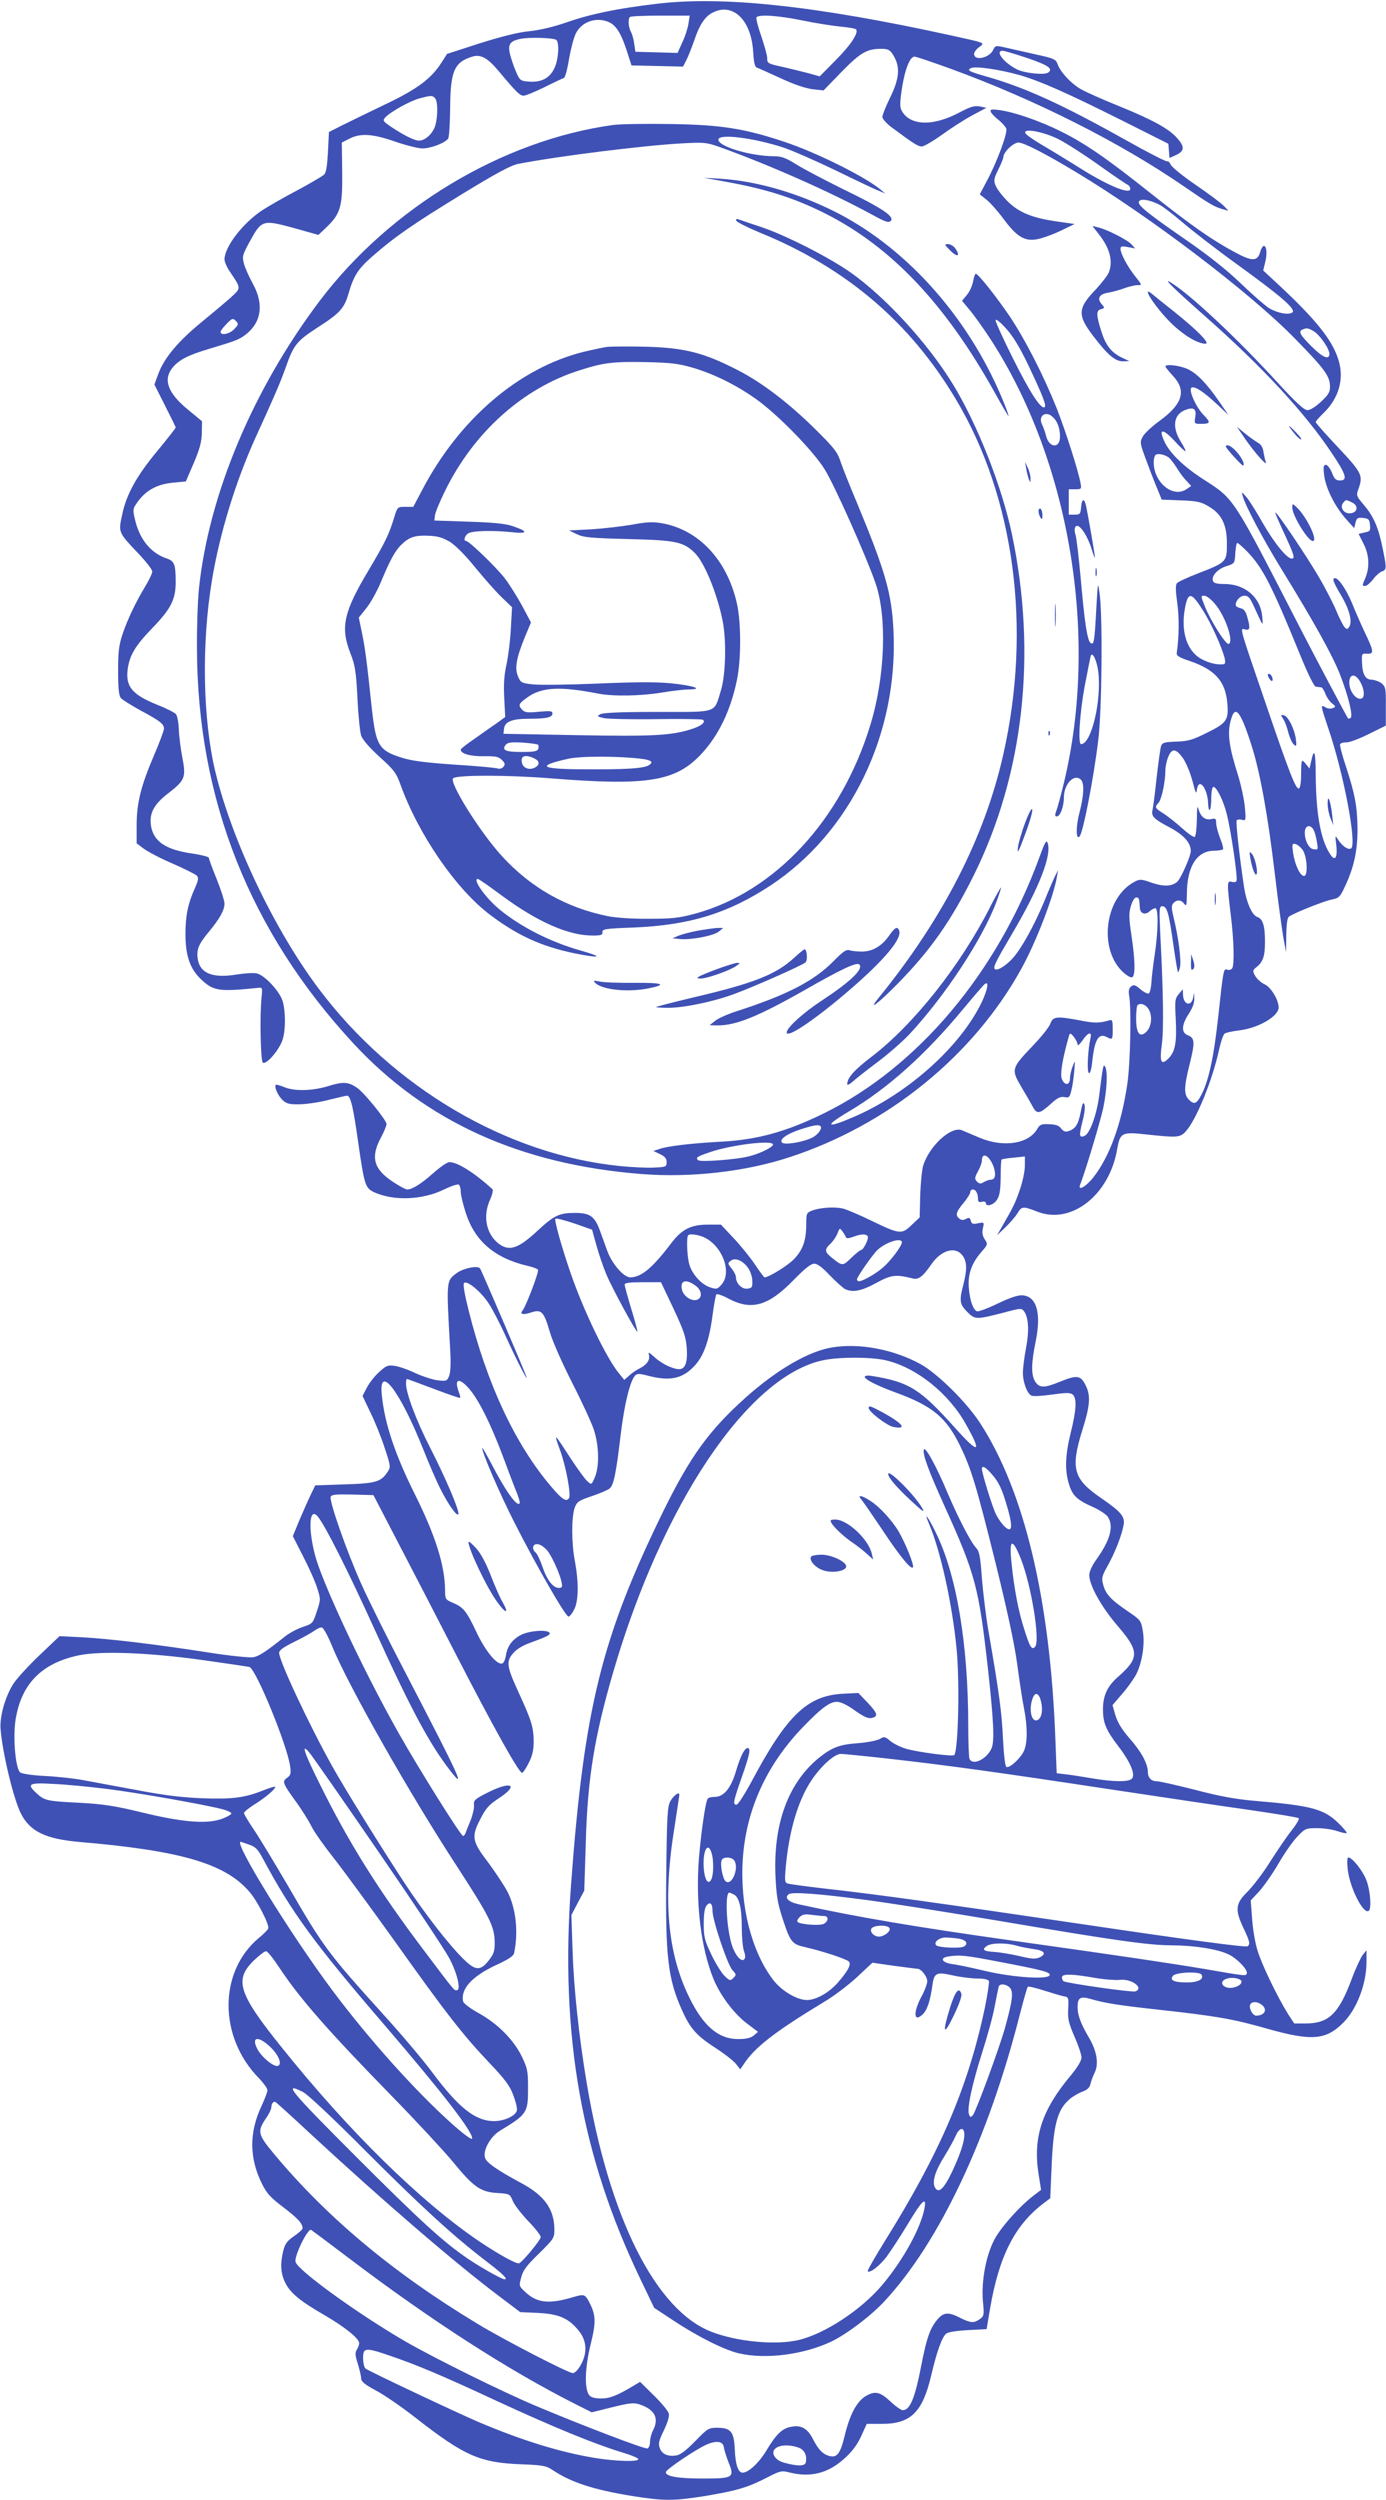 <?xml version="1.0" standalone="no"?>
<!DOCTYPE svg PUBLIC "-//W3C//DTD SVG 20010904//EN"
 "http://www.w3.org/TR/2001/REC-SVG-20010904/DTD/svg10.dtd">
<svg version="1.0" xmlns="http://www.w3.org/2000/svg"
 width="710pt" height="1280pt" viewBox="0 0 710 1280"
 preserveAspectRatio="xMidYMid meet">
<g transform="translate(0,1280) scale(0.1,-0.1)"
fill="#3f51b5" stroke="none">
<path d="M3360 12780 c-203 -24 -336 -52 -462 -96 -64 -22 -135 -39 -189 -44
-57 -6 -141 -27 -252 -62 l-167 -54 -28 -44 c-53 -83 -125 -137 -292 -216 -85
-41 -184 -89 -220 -107 l-65 -33 -5 -102 c-4 -72 -9 -106 -20 -116 -8 -8 -71
-45 -140 -82 -69 -36 -148 -82 -176 -100 -101 -67 -193 -187 -194 -252 0 -13
13 -42 29 -65 56 -83 56 -81 9 -125 -24 -22 -93 -80 -154 -130 -121 -99 -192
-183 -223 -266 l-20 -55 54 -107 c30 -59 55 -110 55 -113 0 -3 -43 -58 -95
-121 -107 -129 -159 -224 -180 -329 -19 -87 -18 -88 82 -193 40 -42 73 -84 73
-94 0 -9 -15 -42 -34 -73 -52 -86 -92 -171 -118 -247 -19 -57 -23 -91 -23
-190 0 -89 4 -125 14 -138 8 -9 53 -37 100 -63 101 -54 121 -70 121 -94 0 -9
-23 -71 -51 -136 -67 -157 -89 -244 -89 -358 l0 -93 36 -27 c20 -15 86 -50
147 -76 62 -27 117 -55 125 -62 10 -11 9 -22 -9 -63 -36 -79 -49 -143 -49
-236 0 -113 24 -181 84 -236 60 -56 92 -60 286 -40 24 3 25 2 20 -47 -10 -96
-5 -324 6 -335 16 -16 87 67 102 118 16 51 15 144 0 196 -15 50 -91 132 -132
142 -16 4 -64 1 -107 -6 -118 -19 -182 6 -195 75 -9 51 1 78 55 143 57 69 81
112 81 146 0 14 -18 70 -40 125 -22 54 -40 103 -40 109 0 5 -38 15 -85 22
-137 19 -201 63 -212 146 -8 61 16 106 87 161 88 68 94 82 74 185 -9 46 -17
111 -18 145 -1 33 -8 68 -14 76 -7 8 -49 30 -93 47 -132 53 -166 94 -155 183
10 73 40 122 127 212 94 97 119 145 119 235 0 90 -7 107 -44 120 -80 26 -137
93 -162 190 -14 57 -14 63 2 87 45 70 105 104 193 112 l63 6 41 95 c31 73 40
109 41 154 l1 59 -69 57 c-107 87 -133 157 -80 220 33 39 81 63 186 94 143 43
156 48 194 79 74 62 85 152 30 253 -19 34 -40 81 -46 103 -10 37 -8 45 26 108
66 120 66 120 242 72 l113 -32 41 39 c73 70 83 106 81 282 l-2 152 39 20 c57
29 119 25 234 -15 55 -19 118 -35 140 -35 44 0 118 29 132 51 5 8 9 77 10 154
1 192 21 238 117 266 40 11 75 -8 129 -72 92 -110 111 -129 130 -129 11 0 59
20 108 44 48 24 93 45 99 47 6 2 18 46 26 97 9 51 24 110 35 131 24 48 77 75
132 68 64 -9 93 -45 132 -167 l21 -65 132 -3 132 -3 17 33 c9 17 27 63 40 100
27 81 55 123 94 143 104 54 198 -37 208 -198 4 -61 8 -80 21 -84 9 -3 64 -28
123 -55 69 -32 127 -51 162 -55 l55 -6 93 96 c96 98 129 117 203 117 38 0 48
-7 69 -47 27 -54 21 -110 -24 -202 -22 -45 -40 -90 -40 -100 0 -9 21 -33 46
-52 116 -86 137 -99 156 -99 11 0 57 27 102 59 45 33 115 78 156 100 l73 39
-34 7 c-28 5 -48 -1 -110 -34 -124 -64 -231 -65 -280 -3 -17 23 -20 35 -15 82
14 124 43 210 71 210 9 0 90 -28 182 -61 436 -159 870 -378 1196 -602 135 -93
156 -105 200 -118 l30 -8 -23 24 c-13 14 -77 62 -143 107 -66 45 -124 92 -130
105 -5 12 -14 20 -18 17 -5 -3 -102 47 -216 111 -316 177 -508 265 -699 320
-102 29 -112 35 -91 46 21 12 150 -7 252 -36 108 -32 237 -89 525 -233 l235
-118 3 -36 3 -37 35 16 c42 20 43 42 5 85 -43 49 -125 94 -297 164 -85 34
-174 74 -198 88 -50 29 -104 87 -118 127 -9 25 -18 30 -106 49 -53 12 -123 28
-155 35 -57 13 -58 13 -69 -10 -19 -42 -98 -59 -98 -21 0 8 11 24 25 34 31 24
41 20 -145 61 -694 152 -1170 203 -1510 161z m167 -99 c-3 -22 -16 -65 -31
-96 l-25 -56 -108 3 -108 3 -6 40 c-3 22 -10 50 -17 62 -13 24 -16 66 -5 76 3
4 74 7 156 7 l150 0 -6 -39z m580 15 c67 -14 155 -28 197 -32 42 -4 79 -10 82
-15 12 -19 -29 -81 -105 -157 l-82 -83 -57 16 c-31 8 -88 22 -126 31 -84 18
-86 19 -86 48 0 13 -14 62 -30 110 -17 48 -28 91 -25 97 11 16 109 10 232 -15z
m-1258 -100 c17 -11 13 -97 -8 -143 -24 -52 -65 -75 -129 -71 -43 3 -48 6 -63
38 -9 19 -24 58 -32 87 -19 63 -9 82 49 94 44 9 165 6 183 -5z m2413 -93 c108
-37 135 -55 107 -75 -20 -13 -120 -3 -160 17 -67 34 -114 95 -73 95 9 0 66
-17 126 -37z m-3034 -205 c15 -15 16 -90 2 -140 -12 -41 -51 -78 -84 -78 -23
0 -79 28 -146 73 -38 26 -40 30 -27 45 26 29 127 85 175 98 60 16 66 16 80 2z
m-1028 -1183 c-23 -25 -70 -35 -70 -14 0 6 14 24 31 41 28 29 32 30 47 15 15
-15 14 -19 -8 -42z"/>
<path d="M5076 12227 c3 -9 21 -27 39 -41 19 -15 36 -35 40 -45 7 -23 -49
-174 -101 -270 l-35 -66 35 -28 c19 -15 58 -59 86 -97 66 -89 106 -115 166
-106 25 3 79 22 122 42 l77 37 -90 13 c-127 18 -196 46 -254 104 -26 26 -53
61 -60 78 -12 28 -10 37 13 84 14 28 26 57 26 64 0 25 51 74 77 74 28 0 135
-55 298 -153 377 -227 883 -611 1114 -846 153 -156 183 -195 184 -247 1 -31
-6 -43 -45 -80 -28 -26 -56 -44 -70 -44 -17 0 -55 35 -142 129 -216 237 -464
469 -561 526 -39 23 15 -30 185 -180 286 -253 504 -488 641 -693 76 -113 84
-142 43 -142 -21 0 -29 8 -41 40 -9 22 -23 40 -31 40 -12 0 -14 -10 -9 -52 8
-67 54 -159 110 -223 l44 -49 7 28 c6 24 11 27 39 24 28 -3 32 -7 35 -36 3
-29 0 -33 -27 -38 -17 -4 -31 -7 -31 -8 0 0 11 -23 25 -50 29 -57 32 -119 10
-173 -18 -43 -18 -43 -1 -43 7 0 25 15 40 34 14 19 36 38 47 41 24 8 23 19 -5
149 -19 85 -45 140 -93 195 -34 40 -36 45 -25 75 26 71 20 84 -103 215 -63 67
-115 125 -115 130 0 4 16 23 36 42 84 80 112 181 79 281 -34 105 -124 214
-342 414 l-42 39 11 46 c17 71 -8 113 -27 47 -14 -47 -42 -47 -130 1 -118 63
-226 139 -430 301 -221 176 -335 255 -458 316 -103 52 -240 100 -315 110 -45
6 -52 4 -46 -9z m347 -140 c39 -20 133 -80 207 -133 74 -53 141 -98 148 -101
6 -3 12 -12 12 -20 0 -32 -124 20 -276 118 -55 34 -135 83 -178 108 -44 26
-82 53 -84 60 -9 26 93 7 171 -32z m512 -333 c18 -8 73 -50 122 -92 49 -42
174 -139 278 -214 234 -169 306 -233 285 -248 -20 -14 -77 -3 -120 23 -19 12
-85 69 -145 127 -73 70 -167 144 -280 222 -204 141 -251 180 -240 197 9 15 50
9 100 -15z m795 -650 c31 -19 80 -89 80 -116 0 -33 -34 -19 -92 39 -58 58 -69
77 -45 86 21 9 28 8 57 -9z m195 -876 c35 -16 31 -52 -7 -56 -33 -4 -57 30
-37 54 14 17 12 17 44 2z"/>
<path d="M3140 12160 c-566 -78 -1141 -423 -1502 -900 -342 -453 -569 -993
-619 -1475 -6 -60 -11 -198 -10 -306 2 -772 271 -1449 802 -2022 371 -400 855
-619 1475 -668 253 -20 533 12 758 86 506 165 943 521 1188 965 75 135 166
372 182 470 l6 35 -15 -30 c-8 -16 -35 -78 -59 -138 -51 -120 -112 -231 -158
-283 -36 -40 -84 -69 -93 -54 -7 11 8 41 96 190 134 228 199 396 175 456 -6
15 -15 -2 -40 -71 -215 -592 -623 -1078 -1105 -1315 -189 -93 -339 -135 -521
-145 -154 -8 -280 -23 -320 -37 l-33 -11 34 -16 c25 -12 34 -23 34 -41 0 -24
-3 -25 -65 -28 -36 -2 -114 2 -175 8 -577 58 -1161 401 -1541 906 -228 303
-443 754 -530 1109 -65 268 -73 655 -18 985 39 237 120 501 221 725 97 212
130 288 157 365 40 114 56 134 164 204 114 73 136 98 158 175 26 89 48 124
121 188 114 100 208 165 458 318 178 109 253 149 290 156 208 40 639 94 840
105 113 6 124 5 192 -19 261 -94 565 -229 786 -349 62 -34 79 -40 90 -29 21
22 -45 66 -239 160 -99 49 -210 107 -246 130 -53 33 -74 41 -114 41 -121 1
-284 50 -284 85 0 32 178 10 335 -41 44 -15 163 -67 265 -116 102 -50 201 -97
220 -104 l35 -15 -25 21 c-83 68 -330 190 -492 244 -208 69 -325 87 -583 91
-126 2 -259 0 -295 -5z m1891 -4487 c-107 -227 -376 -470 -656 -591 -144 -62
-157 -50 -27 27 198 117 394 292 587 526 55 66 104 123 110 127 22 16 15 -26
-14 -89z m-828 -639 c11 -11 -12 -43 -41 -58 -45 -23 -142 -40 -156 -26 -16
16 26 46 99 69 66 21 88 24 98 15z m-243 -94 c0 -13 -64 -45 -118 -59 -64 -18
-255 -32 -266 -21 -13 13 -7 18 58 40 108 38 326 65 326 40z"/>
<path d="M3710 11871 c212 -38 355 -83 515 -163 339 -170 617 -463 869 -915
38 -68 70 -123 72 -123 2 0 -6 24 -17 52 -169 429 -488 796 -858 987 -197 101
-411 164 -601 176 l-85 5 105 -19z"/>
<path d="M3772 11670 c2 -7 56 -34 118 -60 443 -180 771 -459 1007 -855 300
-502 389 -1173 242 -1820 -96 -425 -309 -839 -638 -1244 -58 -71 -7 -33 96 71
170 173 274 321 392 558 255 515 324 1131 195 1744 -52 247 -178 566 -304 771
-127 207 -340 440 -520 568 -113 80 -340 195 -465 236 -49 16 -98 33 -109 37
-13 5 -17 3 -14 -6z"/>
<path d="M5628 11602 c57 -72 75 -138 52 -197 -6 -15 -35 -52 -64 -84 -96 -99
-98 -133 -17 -240 76 -99 113 -131 154 -131 l32 1 -40 19 c-54 27 -82 63 -105
139 -25 80 -25 101 0 108 19 5 20 7 5 24 -27 29 -15 53 30 60 22 4 60 14 84
23 24 9 55 16 68 16 24 0 24 0 -10 43 -39 48 -77 118 -77 143 0 13 6 15 37 9
l38 -7 -19 21 c-22 24 -125 76 -171 87 l-29 7 32 -41z"/>
<path d="M4867 11518 c36 -36 54 -32 29 7 -9 14 -26 25 -39 25 -20 0 -20 -2
10 -32z"/>
<path d="M4985 11360 c-4 -22 -18 -54 -32 -70 l-25 -30 40 -48 c22 -26 69 -92
105 -147 407 -625 557 -1522 378 -2269 -16 -67 -34 -133 -40 -148 -8 -22 -8
-28 3 -28 17 0 36 51 36 97 0 67 50 122 85 93 21 -17 18 -80 -5 -170 -19 -70
-19 -143 0 -123 18 19 71 289 96 493 19 152 23 637 7 750 -9 64 -9 64 -17 -75
-9 -171 -12 -191 -30 -176 -17 14 -31 113 -51 342 -9 97 -20 191 -25 209 -7
23 -6 38 1 45 16 16 56 -40 79 -110 10 -33 19 -55 19 -50 1 10 -33 205 -45
263 -9 43 -22 41 -26 -5 -3 -35 -6 -38 -33 -38 l-30 0 0 65 0 65 33 0 c32 0
33 1 27 33 -12 64 -77 268 -122 382 -65 163 -160 350 -241 471 -67 98 -155
210 -172 217 -5 2 -11 -15 -15 -38z m280 -424 c76 -160 97 -213 86 -221 -19
-11 -75 76 -162 250 -49 98 -89 186 -89 195 1 9 22 -7 51 -39 36 -39 69 -92
114 -185z m130 -273 c23 -22 35 -57 35 -99 0 -63 -57 -58 -72 7 -5 19 -14 44
-20 56 -22 45 21 73 57 36z m231 -1301 c18 -147 -35 -372 -88 -372 -17 0 -7
158 18 294 15 78 29 148 31 156 8 28 31 -19 39 -78z"/>
<path d="M5880 11305 c0 -21 66 -108 124 -164 63 -60 131 -100 171 -101 27 0
-42 70 -165 168 -52 41 -103 82 -112 90 -10 8 -18 11 -18 7z"/>
<path d="M3110 11024 c-19 -3 -73 -14 -119 -25 -331 -82 -637 -343 -828 -707
l-46 -87 -40 0 c-41 0 -41 0 -58 -55 -26 -86 -45 -125 -131 -270 -128 -214
-145 -292 -93 -425 24 -61 29 -91 36 -229 4 -87 13 -173 19 -192 7 -21 41 -60
94 -109 73 -65 86 -83 106 -138 92 -258 286 -540 462 -672 141 -106 263 -161
431 -196 135 -27 152 -20 32 14 -156 44 -311 123 -420 214 -71 60 -136 153
-107 153 4 0 59 -38 122 -85 183 -135 341 -205 466 -205 43 0 52 3 50 18 -1
15 15 18 159 23 287 12 483 72 700 214 411 270 657 776 632 1305 -9 192 -41
304 -189 660 -36 85 -73 179 -83 209 -15 46 -34 70 -129 164 -136 134 -271
237 -393 300 -180 93 -278 117 -483 122 -85 2 -171 1 -190 -1z m443 -108 c106
-32 216 -86 317 -157 111 -78 297 -268 355 -363 50 -80 214 -448 260 -582 60
-173 49 -479 -26 -724 -148 -488 -489 -855 -895 -967 -85 -23 -119 -27 -239
-27 -82 -1 -169 5 -210 13 -214 43 -396 146 -544 308 -113 123 -275 383 -249
399 26 17 287 16 498 -1 499 -40 642 -16 774 126 88 95 149 222 181 377 22
104 22 295 0 392 -50 223 -196 378 -384 411 -46 8 -77 7 -152 -7 -52 -9 -146
-20 -209 -24 l-115 -6 40 -19 c35 -17 71 -20 265 -25 245 -6 282 -14 341 -73
48 -49 112 -204 140 -342 21 -101 17 -278 -8 -360 -37 -119 -10 -110 -325
-110 -190 0 -279 -4 -293 -12 -18 -10 -16 -12 20 -20 22 -4 142 -7 267 -5 126
2 233 0 238 -3 19 -12 -10 -34 -64 -50 -101 -31 -196 -36 -579 -29 l-378 7 3
26 c4 36 40 51 128 51 90 0 120 7 120 27 0 13 -11 14 -69 9 -56 -6 -72 -4 -85
9 -23 24 -20 32 25 64 73 53 167 58 362 20 76 -15 218 -13 327 5 52 9 115 16
140 16 80 1 18 21 -98 32 -75 7 -187 6 -373 -2 -146 -6 -294 -8 -328 -4 -60 6
-64 9 -78 42 -17 42 -8 93 36 201 l31 74 -44 83 c-25 46 -65 110 -90 143 -45
58 -183 191 -198 191 -16 0 -7 30 12 40 24 13 127 15 224 5 81 -9 83 4 3 31
-38 13 -98 19 -227 23 l-175 6 3 25 c1 14 24 70 51 125 147 301 400 528 690
619 125 40 171 45 341 42 132 -3 168 -8 243 -30z m-1247 -891 c29 -19 79 -69
128 -130 45 -55 105 -123 135 -152 l54 -52 -6 -108 c-3 -59 -13 -142 -22 -183
-12 -54 -16 -102 -12 -173 l5 -98 -41 -30 c-23 -16 -75 -52 -114 -80 -40 -27
-73 -53 -73 -57 0 -21 50 -35 118 -34 61 1 76 -2 93 -19 16 -16 18 -23 8 -35
-7 -8 -19 -12 -28 -9 -9 4 -108 13 -221 20 -148 10 -224 20 -270 35 -119 37
-134 62 -155 250 -27 256 -35 313 -51 391 l-16 77 40 50 c22 28 54 86 72 129
48 116 75 165 107 195 40 39 70 48 139 45 48 -2 73 -10 110 -32z m450 -1038
c4 -3 4 -13 1 -22 -5 -12 -23 -15 -86 -15 -82 0 -102 9 -80 37 11 12 28 14 86
11 41 -3 76 -8 79 -11z m-21 -69 c30 -14 32 -33 5 -48 -27 -14 -57 -4 -65 20
-12 38 12 50 60 28z m558 -4 c28 -4 46 -11 44 -18 -9 -27 -76 -35 -292 -35
-275 -1 -312 14 -135 54 65 15 272 14 383 -1z"/>
<path d="M5970 10924 c0 -4 18 -26 40 -50 69 -75 48 -143 -70 -229 -38 -27
-77 -64 -86 -80 -16 -30 -15 -34 21 -130 20 -55 46 -121 57 -146 l19 -47 98
-4 c82 -3 103 -7 141 -30 68 -39 95 -94 95 -191 0 -94 -2 -96 -146 -152 -55
-21 -104 -44 -110 -51 -8 -10 -7 -39 2 -104 10 -76 9 -170 -3 -253 -2 -14 12
-23 63 -40 133 -45 186 -104 196 -216 8 -87 -3 -103 -103 -152 -74 -37 -96
-44 -157 -46 -61 -2 -72 -5 -79 -22 -4 -11 -14 -84 -23 -162 -8 -78 -18 -153
-21 -166 -8 -32 7 -47 89 -90 71 -38 107 -78 107 -120 0 -27 -52 -144 -71
-159 -29 -23 -68 -24 -128 -4 -54 19 -62 20 -88 6 -156 -81 -188 -351 -56
-467 24 -20 39 -27 45 -21 15 15 12 91 -6 213 -13 88 -14 112 -3 150 8 26 19
44 27 44 15 0 16 -5 19 -53 1 -29 27 -39 50 -18 10 9 23 16 29 16 17 0 15
-121 -3 -239 -8 -53 -16 -118 -17 -145 -2 -27 -8 -51 -14 -53 -6 -2 -26 8 -43
23 -26 22 -34 24 -47 13 -11 -9 -14 -22 -10 -45 12 -64 7 -341 -9 -452 -29
-203 -91 -375 -175 -481 -37 -47 -80 -71 -67 -37 29 74 102 320 118 391 20 95
24 191 10 214 -9 15 -11 7 -31 -154 -13 -95 -48 -191 -75 -201 -27 -11 -28 2
-10 74 11 41 15 77 10 88 -6 14 -11 3 -20 -44 -12 -62 -28 -85 -68 -95 -10 -3
-23 3 -31 15 -11 15 -27 21 -61 22 -41 2 -48 -1 -62 -25 -45 -76 -172 -95
-293 -45 -36 15 -77 33 -92 39 -55 23 -167 -79 -199 -181 -6 -20 -13 -88 -15
-151 l-3 -114 -41 -39 c-51 -49 -61 -48 -204 21 -55 27 -119 54 -140 61 -41
13 -122 9 -168 -9 -26 -10 -28 -15 -28 -68 0 -83 -16 -129 -60 -177 -31 -34
-131 -96 -154 -96 -2 0 -25 30 -50 68 -25 37 -74 97 -110 135 l-63 67 -67 0
c-87 0 -134 -24 -189 -97 -94 -124 -152 -173 -208 -173 -34 0 -93 68 -118 135
-12 33 -29 80 -38 105 -27 73 -51 90 -128 90 -80 0 -107 -13 -190 -90 -103
-96 -149 -110 -206 -63 -60 51 -76 140 -38 222 11 25 16 48 12 52 -92 84 -179
139 -221 139 -11 0 -47 -25 -81 -55 -63 -56 -109 -85 -135 -85 -8 0 -42 18
-76 41 -96 64 -112 124 -60 222 17 31 30 64 30 72 0 19 -112 158 -149 184 -45
32 -73 34 -147 11 -83 -26 -175 -28 -228 -6 -22 9 -41 14 -43 12 -10 -9 11
-56 34 -78 21 -19 35 -23 86 -22 34 0 101 10 148 22 48 12 91 22 97 22 18 0
32 -61 57 -240 31 -215 36 -232 79 -253 100 -47 250 -42 363 14 35 17 67 27
73 24 5 -3 10 -19 10 -35 0 -16 11 -64 25 -107 46 -146 147 -233 313 -273 28
-6 55 -16 58 -21 6 -10 -61 -185 -78 -207 -18 -21 0 -26 42 -12 54 18 66 5 97
-101 13 -46 63 -158 112 -255 49 -95 99 -204 112 -241 28 -83 30 -190 6 -247
-17 -39 -17 -39 -38 -20 -12 10 -51 64 -87 119 -85 131 -87 133 -53 40 30 -82
57 -227 46 -245 -13 -22 -36 -7 -91 58 -185 217 -329 525 -424 905 -20 79 -29
132 -23 138 15 15 86 -43 126 -104 20 -30 61 -109 90 -174 52 -114 113 -233
104 -203 -9 29 -230 545 -238 556 -13 16 -84 1 -118 -23 -56 -42 -55 -32 -35
-393 4 -68 2 -115 -5 -134 -11 -27 -14 -28 -59 -23 -26 3 -77 20 -115 37 -37
18 -84 34 -106 37 -34 5 -43 1 -78 -31 -22 -19 -50 -55 -63 -79 l-23 -44 40
-84 c23 -46 56 -128 73 -181 31 -93 32 -99 16 -123 -34 -52 -59 -60 -220 -65
l-151 -5 -22 -45 c-12 -25 -38 -83 -58 -130 l-35 -85 54 -106 c30 -58 62 -130
71 -161 18 -55 18 -58 -2 -118 -20 -61 -21 -63 -72 -80 -28 -9 -68 -31 -89
-47 -98 -78 -135 -103 -165 -108 -17 -3 -120 7 -227 24 -275 43 -505 70 -645
78 l-120 6 -102 -97 c-56 -53 -115 -118 -132 -143 -43 -64 -74 -172 -68 -237
10 -123 66 -356 104 -431 46 -92 127 -131 303 -146 515 -44 742 -110 866 -253
41 -46 105 -171 98 -190 -3 -7 -24 -29 -48 -48 -207 -173 -207 -507 0 -718 24
-25 44 -53 44 -62 0 -9 -14 -45 -31 -82 -63 -134 -62 -264 1 -393 26 -53 44
-73 110 -123 75 -57 100 -84 100 -109 0 -5 -20 -24 -44 -40 -35 -24 -46 -39
-55 -75 -16 -66 -14 -114 10 -163 26 -53 74 -93 204 -168 101 -59 175 -118
175 -142 0 -7 -5 -22 -12 -33 -10 -15 -9 -30 5 -73 9 -29 17 -63 17 -75 0 -15
19 -31 77 -62 42 -22 133 -85 202 -139 250 -195 329 -230 541 -238 110 -4 129
-8 160 -29 96 -64 209 -101 412 -134 159 -25 207 -25 366 0 162 27 219 43 315
92 74 38 79 40 122 29 107 -27 198 -4 281 72 40 36 66 71 86 115 l28 62 79 0
c146 0 207 60 251 247 28 120 55 197 77 215 10 8 53 15 112 18 l95 5 17 101
c46 272 127 432 277 545 l32 24 6 140 c9 236 29 313 94 368 16 14 46 31 65 38
25 9 37 21 41 39 3 14 12 39 21 57 23 46 12 111 -29 181 -41 69 -58 114 -58
156 0 48 14 57 69 41 70 -21 148 -33 351 -55 289 -32 377 -47 545 -95 235 -67
308 -61 399 32 68 70 116 197 116 308 l0 60 -20 -25 c-10 -14 -36 -69 -56
-123 -67 -179 -118 -227 -237 -227 l-57 0 -31 47 c-55 88 -137 257 -158 329
-12 39 -24 112 -27 162 l-7 92 44 47 c24 27 69 91 99 143 30 52 73 113 96 137
39 41 43 43 101 43 33 0 80 -7 103 -15 24 -8 45 -13 48 -10 3 3 -17 27 -44 53
-74 71 -140 88 -428 112 -94 8 -178 23 -303 56 -95 24 -183 44 -196 44 -30 0
-47 18 -47 49 -1 42 -33 102 -94 171 -39 45 -61 81 -72 117 l-15 53 49 57 c28
32 60 77 72 100 31 60 46 157 34 224 -9 52 -11 55 -79 101 -85 58 -111 86
-124 135 -9 33 -7 43 24 98 36 65 69 148 80 203 10 46 -10 70 -113 141 -145
99 -159 152 -97 351 40 128 43 175 15 230 -25 49 -44 51 -132 15 -79 -32 -103
-32 -125 1 -21 33 -21 93 2 204 30 146 6 232 -66 238 -24 2 -63 -11 -128 -42
-51 -25 -99 -42 -106 -40 -20 8 -37 55 -42 120 -6 70 14 127 66 186 31 36 32
38 16 62 -12 18 -15 35 -10 57 7 32 7 32 -25 26 -26 -6 -33 -3 -37 13 -4 16
-9 18 -25 9 -14 -7 -23 -7 -34 2 -21 18 -17 33 21 79 19 23 35 48 35 56 0 8 6
14 14 14 15 0 26 -21 26 -50 0 -13 5 -17 20 -13 11 3 20 0 20 -6 0 -22 40 -11
57 16 14 21 18 49 19 115 0 48 2 89 5 91 2 3 30 7 62 10 l57 6 0 -48 c0 -26
-11 -80 -25 -120 -23 -68 -34 -91 -95 -196 l-23 -40 42 40 c23 22 52 55 63 73
22 37 28 37 103 8 174 -67 368 86 408 321 15 85 23 89 156 74 150 -16 166 -15
194 15 54 58 136 258 171 416 9 42 22 81 29 86 7 5 39 12 71 16 100 11 206 72
206 118 0 39 -40 105 -73 119 -17 8 -38 27 -47 42 -14 26 -14 29 6 45 34 27
44 56 44 131 0 81 -11 117 -39 126 -28 9 -58 78 -70 165 -24 163 -41 322 -36
330 3 4 15 6 26 3 21 -6 22 -4 16 63 -3 38 -19 113 -36 168 -44 138 -54 209
-38 271 22 91 49 62 106 -115 45 -138 85 -358 121 -660 17 -146 38 -296 45
-335 l13 -70 1 86 c1 56 5 90 14 96 24 18 182 81 221 88 35 7 41 13 67 69 45
97 63 179 63 291 -1 115 -13 180 -60 323 -19 57 -32 107 -29 112 4 6 18 10 33
9 15 0 66 19 114 43 l87 43 0 98 c1 91 -1 100 -21 118 -13 10 -35 18 -50 19
-34 0 -49 27 -51 89 -2 44 -1 46 26 44 37 -2 35 12 -12 110 -21 45 -51 113
-66 151 -28 67 -68 126 -86 126 -17 0 -9 -21 32 -90 42 -71 58 -134 40 -160
-9 -13 -12 -13 -24 0 -7 8 -26 45 -41 81 -15 37 -55 115 -89 173 -61 105 -218
338 -224 332 -2 -2 17 -45 41 -97 55 -119 62 -139 43 -139 -25 0 -91 82 -150
185 -31 55 -68 114 -82 130 -25 29 -26 29 -19 5 13 -49 106 -224 201 -378 165
-268 257 -434 296 -532 44 -113 70 -217 55 -226 -5 -3 -11 -4 -12 -3 -7 9
-161 299 -246 464 -351 682 -335 657 -497 762 -95 61 -164 127 -194 184 -38
76 -15 80 50 9 25 -27 49 -50 53 -50 4 0 -6 21 -22 47 -47 74 -39 139 19 163
45 18 61 8 54 -34 -6 -35 -5 -36 29 -36 49 0 51 7 15 44 -42 42 -82 135 -62
142 18 7 64 -24 134 -90 l54 -51 -44 64 c-66 96 -115 147 -162 170 -40 20
-117 29 -117 15z m19 -468 c7 -6 25 -29 39 -51 13 -22 35 -52 49 -66 l25 -27
-23 -16 c-70 -48 -169 33 -169 138 0 19 6 37 13 39 15 6 47 -2 66 -17z m398
-478 c82 -84 127 -173 276 -538 38 -93 69 -156 78 -156 8 -1 19 -2 26 -3 6 0
16 -15 22 -32 6 -17 21 -39 33 -49 22 -18 22 -19 4 -26 -10 -4 -27 -2 -37 5
-25 15 -25 12 16 -110 79 -231 147 -594 116 -613 -14 -9 -44 11 -65 43 -17 26
-17 26 -11 -24 8 -70 -7 -89 -34 -44 -47 75 -70 208 -71 404 -1 124 -8 140
-25 60 l-7 -30 -19 24 c-22 27 -23 26 -24 -58 0 -38 -5 -66 -11 -68 -16 -5
-49 79 -176 452 -131 382 -128 370 -99 362 24 -6 27 7 10 65 -7 27 -17 40 -34
44 -14 3 -25 10 -25 16 0 23 23 48 45 48 19 0 28 -10 47 -52 51 -111 49 -108
44 -55 -8 98 -88 167 -194 167 -38 0 -54 4 -58 15 -10 25 23 62 68 76 43 14
43 14 46 67 2 28 6 52 10 52 5 0 26 -19 49 -42z m-226 -301 c44 -69 99 -192
113 -249 4 -19 2 -28 -6 -29 -34 -3 -67 4 -106 23 -79 37 -115 140 -92 263 16
86 32 85 91 -8z m63 31 c53 -62 98 -195 70 -205 -15 -5 -95 123 -123 195 -20
51 -20 52 -2 52 11 0 36 -19 55 -42z m739 -391 c25 -38 31 -86 12 -93 -22 -9
-53 23 -61 62 -10 55 20 75 49 31z m-901 -402 c15 -22 36 -74 47 -115 15 -60
20 -69 22 -45 9 70 57 8 58 -74 1 -19 4 -31 9 -27 4 5 7 32 7 62 0 29 5 54 10
55 16 3 52 -69 69 -138 22 -85 58 -332 50 -344 -3 -6 -14 -7 -25 -4 -24 8 -24
-8 -4 -170 16 -132 19 -253 7 -273 -5 -7 -16 -10 -25 -7 -19 8 -20 5 -47 -246
-22 -199 -47 -316 -83 -389 -26 -52 -39 -58 -66 -31 -27 27 -27 63 4 186 27
109 26 131 -11 145 -34 13 -31 54 6 110 20 31 29 56 28 80 -1 31 -1 32 -5 7
-8 -54 -52 -44 -53 13 l-1 25 -21 -25 c-19 -23 -20 -34 -15 -128 6 -121 -3
-166 -37 -201 -38 -38 -47 -20 -34 74 10 76 7 279 -9 578 -5 115 -4 127 11
127 24 0 34 -34 56 -192 11 -78 22 -143 24 -145 2 -3 7 9 11 26 7 33 -8 151
-32 249 -12 50 -13 65 -3 77 17 20 40 19 56 -2 12 -16 13 -9 14 48 0 139 49
220 134 223 24 0 47 4 51 7 3 4 -3 30 -15 58 -11 28 -20 63 -20 78 0 21 -4 24
-22 20 -31 -9 -56 9 -67 46 -8 27 -9 18 -10 -50 -1 -45 -5 -84 -11 -88 -5 -3
-34 17 -64 44 -31 28 -74 62 -96 76 -45 28 -46 32 -25 55 16 18 35 109 35 168
0 18 7 49 15 68 19 45 40 42 77 -11z m667 -364 c6 -10 13 -37 17 -61 7 -40 6
-42 -17 -38 -42 5 -64 118 -24 118 8 0 19 -8 24 -19z m-57 -101 c24 -33 30
-135 8 -135 -20 0 -48 60 -56 119 -6 43 -5 48 11 45 10 -2 26 -15 37 -29z
m-806 -798 c39 -25 41 -104 4 -137 -32 -29 -50 -5 -50 70 0 34 3 65 7 68 8 9
25 9 39 -1z m-775 -829 c12 -39 7 -63 -16 -63 -8 0 -24 -6 -35 -12 -16 -10
-22 -10 -35 2 -13 14 -13 20 5 53 11 20 20 45 20 55 0 48 41 24 61 -35z
m-2036 -398 c12 -44 35 -112 52 -152 31 -73 153 -297 158 -291 2 2 -12 54 -31
116 -19 62 -34 119 -34 125 0 9 27 12 93 12 l93 0 64 -135 c52 -111 64 -146
68 -201 5 -73 -7 -109 -39 -109 -33 0 -92 29 -128 63 -23 21 -32 26 -28 14 10
-26 -8 -54 -46 -73 -18 -9 -43 -26 -55 -38 l-24 -21 -26 32 c-64 76 -184 325
-250 518 -45 131 -83 266 -77 275 3 4 46 -7 97 -24 l91 -32 22 -79z m1278 41
c3 -8 14 -7 39 2 41 15 65 15 73 2 7 -11 -22 -70 -34 -70 -5 0 -27 -18 -50
-40 -44 -43 -45 -43 -98 -1 -39 31 -41 43 -9 73 14 13 30 37 36 53 11 28 12
29 25 11 8 -10 16 -24 18 -30z m-736 3 c98 -37 156 -179 100 -245 -22 -25 -26
-26 -60 -15 -45 15 -92 68 -106 118 -6 21 -11 64 -11 96 0 54 1 57 24 57 14 0
37 -5 53 -11z m1023 -30 c0 -18 -57 -94 -95 -127 -36 -32 -105 -72 -125 -72
-5 0 -10 4 -10 10 0 12 83 131 107 152 43 39 123 64 123 37z m309 -65 c25 -32
26 -72 6 -151 -22 -83 -19 -101 20 -140 40 -40 45 -40 189 -3 85 23 89 23 102
6 23 -32 27 -99 10 -188 -9 -46 -16 -103 -16 -127 0 -50 23 -109 45 -117 9 -4
57 -1 105 6 72 10 92 10 105 0 22 -18 19 -80 -10 -195 -28 -115 -31 -190 -10
-261 18 -61 41 -83 122 -119 34 -15 69 -38 78 -51 32 -49 12 -120 -59 -219
-22 -31 -36 -61 -36 -80 0 -52 63 -165 149 -264 107 -125 107 -160 1 -254 -57
-49 -79 -96 -80 -167 0 -70 15 -107 76 -187 64 -83 91 -147 73 -169 -15 -18
-90 -18 -199 0 -47 8 -108 18 -136 21 l-51 6 -7 182 c-27 712 -160 1265 -386
1612 -70 107 -216 251 -303 300 -138 76 -315 110 -456 86 -120 -20 -282 -114
-443 -258 -186 -167 -282 -300 -419 -578 -318 -650 -407 -1010 -474 -1917 -56
-771 52 -1385 356 -2018 l70 -146 97 -64 c127 -84 263 -152 337 -169 138 -32
331 -7 473 60 81 39 205 133 274 208 281 303 532 835 693 1470 19 74 37 136
40 139 3 3 42 -6 88 -21 45 -14 91 -28 102 -29 18 -3 20 -10 17 -63 -3 -51 2
-72 32 -142 20 -45 36 -93 36 -107 0 -17 -20 -50 -57 -95 -146 -174 -192 -316
-163 -501 l13 -82 -34 -26 c-75 -56 -177 -171 -208 -234 -42 -84 -64 -209 -56
-309 7 -72 6 -77 -16 -93 -32 -22 -47 -20 -105 9 -59 30 -84 26 -118 -18 -34
-44 -51 -96 -76 -225 -33 -171 -58 -232 -96 -232 -8 0 -37 20 -63 45 -54 50
-79 55 -128 26 -45 -28 -80 -95 -105 -198 -23 -95 -39 -117 -78 -108 -35 9
-58 33 -86 88 -28 54 -60 72 -111 62 -46 -8 -77 -38 -126 -120 -39 -65 -93
-115 -123 -115 -23 0 -37 43 -40 120 -4 90 -20 110 -91 110 -43 0 -49 -4 -112
-69 -47 -48 -76 -70 -98 -73 -43 -6 -72 7 -83 38 -9 22 -5 38 21 91 19 40 29
72 25 86 -3 12 -37 54 -76 92 l-71 70 -32 -19 c-85 -51 -122 -66 -167 -66 -32
0 -52 5 -61 16 -26 31 -23 140 6 258 29 117 28 152 -6 218 -21 41 -27 43 -79
28 -125 -38 -187 -32 -247 23 -35 32 -35 33 -23 77 9 36 28 61 91 122 74 73
79 80 79 120 0 107 -50 177 -172 242 -126 68 -177 104 -184 130 -10 39 29 107
76 136 140 85 145 92 145 218 0 90 -3 103 -33 165 -42 85 -125 168 -222 221
-43 24 -76 49 -78 60 -12 63 45 126 165 183 70 32 94 48 97 65 22 106 9 226
-33 310 -17 32 -62 101 -100 152 -84 110 -88 132 -38 227 26 51 43 70 94 103
103 68 62 89 -57 29 -68 -34 -75 -41 -72 -65 2 -14 -6 -48 -16 -75 -11 -26
-23 -56 -26 -65 -3 -10 -9 -18 -14 -18 -11 0 -223 338 -326 520 -158 278 -347
672 -416 866 -52 148 -53 312 -1 248 38 -47 153 -275 287 -570 191 -420 286
-597 396 -737 74 -94 43 -26 -233 505 -88 168 -191 375 -229 460 -75 168 -164
422 -156 445 5 11 28 13 112 11 l107 -3 117 -225 c65 -124 197 -380 295 -570
200 -389 335 -631 350 -627 5 2 21 25 34 52 18 35 25 65 25 109 -1 74 -11 107
-81 259 -60 131 -62 155 -16 201 13 14 46 33 71 42 96 35 113 44 107 54 -11
18 -103 11 -145 -10 -46 -24 -71 -57 -79 -108 -3 -19 -11 -37 -18 -39 -27 -9
-87 64 -133 162 -51 108 -66 126 -123 150 -35 15 -37 18 -37 63 -1 127 -49
279 -155 492 -101 202 -155 363 -169 507 -18 167 94 20 214 -282 28 -71 67
-161 86 -198 39 -78 86 -145 92 -129 6 18 -64 182 -143 337 -72 140 -125 281
-125 331 0 13 2 24 4 24 2 0 64 -23 136 -50 73 -28 135 -49 137 -47 2 3 -1 16
-7 31 -25 68 2 75 54 15 50 -59 109 -178 171 -342 29 -78 62 -166 74 -194 15
-40 17 -53 8 -53 -20 0 -74 80 -134 195 -29 55 -52 96 -53 92 -1 -24 93 -241
165 -382 118 -232 265 -487 278 -482 7 2 20 19 29 38 22 43 23 139 3 246 -18
93 -18 225 -1 273 11 31 20 37 88 60 42 14 83 32 91 39 21 16 34 83 57 279 19
156 48 273 74 300 10 10 23 10 71 -3 107 -27 170 -14 230 49 50 51 79 134 96
268 7 51 15 97 19 101 4 4 33 -6 64 -23 117 -61 203 -36 332 97 57 58 88 83
105 83 16 0 42 -19 79 -59 31 -32 66 -63 77 -70 39 -20 84 -12 161 30 77 42
100 45 185 24 32 -9 53 7 99 73 49 71 121 92 157 46z m-1094 -70 c10 -16 19
-44 19 -63 1 -32 -2 -36 -26 -39 -28 -3 -58 27 -58 59 0 9 -10 29 -22 44 -21
26 -21 28 -3 41 23 17 64 -2 90 -42z m-274 -85 c35 -24 39 -64 9 -74 -27 -9
-68 18 -76 50 -12 48 18 59 67 24z m978 -384 c156 -37 320 -168 409 -327 85
-151 67 -156 -59 -15 -176 196 -232 231 -421 262 -23 4 -38 2 -38 -4 0 -14 61
-45 162 -82 185 -68 256 -127 326 -271 58 -120 82 -199 182 -601 60 -243 96
-411 110 -512 11 -82 26 -185 35 -228 19 -97 19 -178 1 -220 -15 -36 -72 -90
-90 -84 -7 2 -13 54 -18 143 -6 135 -20 240 -73 544 -14 80 -29 205 -35 279
-8 110 -13 138 -29 155 -29 31 -93 156 -146 280 -57 137 -118 248 -123 223 -5
-26 24 -106 106 -287 159 -351 176 -416 223 -835 29 -263 34 -368 19 -405 -24
-57 -99 -93 -114 -54 -3 9 -6 84 -6 167 0 420 -60 777 -167 992 -41 84 -63
110 -33 41 58 -137 117 -403 140 -635 17 -173 9 -525 -12 -547 -9 -8 -181 14
-245 32 -28 8 -65 26 -82 40 -27 23 -32 24 -53 11 -13 -8 -63 -18 -112 -22
-98 -7 -136 -22 -207 -80 -151 -127 -226 -331 -217 -589 5 -111 10 -145 36
-226 41 -125 48 -134 119 -150 76 -17 204 -58 220 -72 16 -13 -1 -47 -56 -110
-45 -51 -111 -88 -157 -88 -52 0 -131 47 -174 104 -111 146 -170 381 -155 615
16 252 120 482 305 675 105 109 149 140 189 131 16 -3 47 -19 68 -34 58 -42
82 -53 103 -46 30 9 24 25 -27 79 l-46 48 -81 -4 c-180 -10 -285 -111 -461
-440 -38 -71 -74 -128 -82 -128 -20 0 -17 16 27 141 41 117 47 149 30 149 -16
0 -37 -41 -60 -119 -26 -87 -62 -131 -109 -131 -16 0 -33 -4 -36 -10 -12 -19
-34 -175 -45 -309 -17 -228 11 -454 74 -611 35 -86 105 -179 172 -230 l57 -43
-22 -19 c-17 -13 -40 -18 -80 -18 -101 0 -179 67 -251 215 -111 228 -135 498
-75 869 14 88 25 163 25 168 0 17 -32 -7 -47 -36 -14 -26 -17 -81 -20 -375 -5
-422 9 -536 82 -696 42 -93 74 -128 171 -191 45 -29 91 -65 104 -81 l22 -28
17 25 c57 88 161 168 412 320 51 30 127 88 170 128 l78 73 111 -16 c61 -8 115
-15 120 -15 19 0 50 -40 50 -64 0 -13 -13 -48 -30 -79 -44 -83 -39 -136 9 -88
21 21 37 70 47 144 9 67 20 72 105 53 39 -9 96 -16 126 -16 35 0 55 -5 59 -13
2 -7 -7 -69 -21 -137 -86 -407 -230 -742 -512 -1194 -51 -82 -91 -152 -88
-155 11 -11 61 28 97 75 20 27 68 100 106 163 75 125 99 149 88 85 -20 -103
-108 -263 -215 -391 -108 -129 -297 -253 -431 -284 -116 -27 -311 -9 -442 41
-288 108 -528 586 -643 1278 -40 240 -66 485 -72 677 l-6 180 33 63 33 62 8
253 c9 321 44 535 140 865 251 861 689 1514 1073 1597 83 18 247 18 325 0z
m541 -582 c37 -41 54 -79 81 -173 21 -72 24 -110 9 -110 -16 0 -47 36 -68 77
-18 36 -72 210 -72 232 0 20 18 11 50 -26z m-2278 -390 c22 -24 66 -120 74
-161 6 -27 4 -32 -13 -32 -30 0 -61 40 -84 108 -11 33 -27 66 -35 73 -17 14
-18 36 -1 42 15 5 37 -6 59 -30z m2427 -43 c54 -135 101 -424 73 -452 -17 -17
-26 -3 -57 96 -27 84 -50 201 -63 331 -14 126 3 135 47 25z m-3525 -455 c84
-202 396 -752 637 -1121 165 -254 192 -307 193 -385 1 -46 -4 -62 -27 -92 -44
-58 -69 -59 -129 -1 -78 76 -199 232 -305 392 -120 183 -304 479 -370 597
-117 209 -273 541 -273 582 0 14 21 29 78 57 43 21 89 47 103 57 13 10 30 18
38 16 8 -1 33 -47 55 -102z m-669 -64 c127 -18 236 -34 243 -36 34 -12 193
-400 208 -507 6 -39 3 -47 -16 -61 -26 -18 -22 -28 50 -127 26 -36 60 -90 75
-120 15 -30 66 -102 112 -160 46 -58 187 -250 313 -426 264 -371 351 -483 489
-628 78 -82 103 -116 120 -162 12 -31 21 -67 19 -78 -4 -28 -63 -56 -118 -56
-97 1 -182 69 -322 258 -42 56 -152 187 -246 290 -281 311 -305 342 -487 657
-71 121 -150 252 -177 291 -26 39 -48 75 -48 81 0 6 24 26 53 44 55 34 107 78
107 90 0 4 -27 -4 -60 -17 -93 -38 -161 -47 -315 -41 -101 4 -194 15 -335 42
-107 20 -231 43 -275 51 -44 8 -131 18 -193 21 -62 3 -119 11 -128 18 -24 17
-38 171 -25 265 28 187 133 295 326 335 112 23 356 14 630 -24z m4298 -214
c11 -45 2 -86 -19 -94 -31 -12 -45 56 -24 112 13 35 33 27 43 -18z m-3399
-761 c181 -263 346 -511 367 -551 41 -76 62 -165 39 -165 -15 0 -4 -14 -173
210 -227 301 -381 546 -528 844 -81 162 -98 214 -56 165 13 -14 170 -240 351
-503z m2623 469 c302 -34 575 -72 1128 -156 253 -38 573 -86 710 -105 138 -20
254 -39 258 -43 4 -4 -12 -32 -36 -62 -24 -30 -73 -102 -110 -160 -36 -58 -89
-127 -117 -155 -61 -60 -65 -91 -20 -186 32 -67 36 -83 20 -93 -10 -6 -313 34
-830 111 -747 110 -1052 153 -1330 184 -96 11 -183 23 -194 26 -16 5 -17 13
-11 83 17 189 64 346 134 449 49 72 116 132 148 132 13 0 126 -11 250 -25z
m-4004 -155 c153 -19 487 -78 582 -102 28 -7 50 -17 50 -23 0 -5 -22 -18 -50
-28 -76 -27 -202 -17 -410 34 -141 34 -195 42 -320 49 -164 8 -177 11 -217 48
-54 49 -41 56 91 48 66 -3 189 -15 274 -26z m722 -284 c33 -11 45 -23 69 -67
149 -279 265 -438 623 -854 302 -352 461 -557 451 -585 -2 -7 -44 24 -98 72
-188 167 -431 438 -617 687 -214 286 -509 764 -470 761 1 0 20 -6 42 -14z
m2376 -71 c7 -65 -2 -120 -21 -120 -26 0 -36 130 -13 168 12 20 28 -4 34 -48z
m107 -7 c32 -32 -7 -138 -41 -110 -15 13 -29 85 -20 108 6 17 45 18 61 2z m2
-178 c27 -14 40 -71 40 -171 0 -47 5 -101 11 -118 8 -22 8 -36 1 -43 -16 -16
-50 26 -66 84 -26 93 -32 258 -10 258 3 0 14 -5 24 -10z m664 -26 c104 -13
403 -60 665 -104 626 -106 796 -130 916 -130 120 -1 236 -20 292 -48 44 -23
96 -78 90 -96 -5 -14 -3 -14 -217 23 -179 30 -413 65 -990 146 -497 70 -791
120 -1088 185 -54 12 -76 34 -51 52 18 12 148 3 383 -28z m-774 -58 c0 -48 77
-276 102 -303 20 -22 21 -24 5 -40 -16 -16 -19 -15 -46 11 -15 15 -46 64 -67
109 -35 73 -39 91 -39 158 0 49 5 82 14 92 18 23 31 12 31 -27z m571 -26 c25
0 24 -26 -1 -40 -21 -11 -127 -3 -135 11 -3 4 2 15 12 24 13 13 27 16 61 11
25 -3 53 -6 63 -6z m335 -61 c8 -13 -13 -34 -42 -43 -26 -8 -59 16 -51 38 7
19 81 23 93 5z m357 -55 c37 -7 49 -26 25 -40 -17 -11 -130 -6 -142 6 -15 15
14 40 48 40 17 0 48 -3 69 -6z m292 -35 c22 -7 62 -14 89 -18 56 -7 70 -25 31
-43 -21 -9 -40 -8 -103 7 -42 10 -99 19 -125 21 -58 3 -69 11 -43 30 24 17 96
18 151 3z m-3777 -109 c108 -163 248 -323 587 -670 121 -124 257 -271 303
-326 106 -130 143 -157 229 -162 64 -4 65 -5 80 -41 8 -20 44 -66 79 -103 35
-36 64 -73 64 -82 0 -14 -93 -127 -111 -134 -13 -5 -105 46 -205 113 -302 205
-668 564 -1013 995 -221 275 -242 344 -140 443 27 26 55 47 62 47 7 0 36 -36
65 -80z m3694 25 c221 -42 261 -53 255 -68 -8 -23 -181 -12 -322 20 -71 17
-151 34 -177 37 -54 8 -66 32 -20 39 59 9 88 6 264 -28z m1033 -65 c14 -23
-17 -40 -74 -40 -68 0 -91 11 -72 34 16 19 136 23 146 6z m-550 -16 c50 -9
108 -13 130 -11 60 8 128 -41 81 -59 -15 -6 -351 42 -367 52 -5 3 -9 12 -9 20
0 19 50 18 165 -2z m755 -20 c0 -20 -44 -38 -74 -30 -31 8 -34 34 -5 44 30 12
79 2 79 -14z m-1186 -32 c18 -21 13 -64 -25 -202 -29 -105 -150 -432 -165
-449 -11 -13 -14 -12 -20 3 -11 30 14 148 66 313 28 87 58 196 66 243 9 47 18
91 20 98 5 18 39 15 58 -6z m1289 -86 c32 -24 16 -56 -28 -56 -18 0 -38 37
-31 56 7 17 35 18 59 0z m-5084 -211 c46 -42 69 -93 45 -102 -20 -8 -85 45
-106 87 -31 60 2 68 61 15z m173 -236 c24 -12 152 -132 317 -298 287 -287 448
-435 620 -567 88 -67 115 -94 96 -94 -14 0 -117 58 -183 102 -129 87 -245 193
-582 530 -337 337 -372 380 -268 327z m34 -210 c375 -347 743 -664 969 -834
l110 -83 90 -4 c103 -5 153 -25 202 -82 35 -39 48 -82 39 -129 -8 -44 -42 -97
-62 -97 -23 0 -352 170 -484 250 -432 260 -775 546 -1047 873 -84 101 -86 114
-38 185 14 20 25 44 25 53 0 18 10 31 21 27 4 -2 83 -73 175 -159z m3354 -9
c0 -39 -24 -108 -67 -198 -41 -83 -66 -104 -84 -71 -15 30 2 85 52 164 21 34
45 78 54 98 19 45 45 50 45 7z m-3155 -630 c422 -320 823 -578 1163 -749 l83
-42 105 26 c88 22 111 24 139 15 79 -26 103 -71 70 -134 -8 -15 -15 -41 -15
-57 0 -17 -6 -32 -13 -35 -13 -5 -340 120 -577 220 -181 77 -506 238 -660 326
-242 140 -554 365 -566 409 -8 29 63 174 80 164 6 -4 92 -68 191 -143z m206
-499 c142 -48 273 -103 554 -234 290 -134 498 -219 638 -262 48 -14 87 -30 87
-36 0 -14 -113 -11 -220 6 -178 29 -374 89 -600 185 -105 45 -562 260 -577
273 -14 10 -18 79 -6 90 12 12 38 8 124 -22z m1717 -471 c2 -14 13 -48 24 -77
32 -78 25 -83 -132 -83 -126 0 -191 11 -189 33 1 14 156 118 209 141 51 22 84
17 88 -14z m381 -1 c32 -11 46 -40 39 -76 -4 -20 -41 -21 -111 -2 -49 13 -72
54 -42 75 23 17 70 18 114 3z"/>
<path d="M6500 9329 c7 -11 14 -18 17 -15 8 8 -5 36 -17 36 -7 0 -7 -6 0 -21z"/>
<path d="M6574 9118 c8 -12 20 -44 26 -70 7 -26 19 -53 28 -60 13 -12 15 -8
10 30 -8 53 -40 116 -62 120 -16 3 -16 2 -2 -20z"/>
<path d="M6801 8685 c0 -22 7 -56 15 -75 l14 -35 -6 55 c-9 74 -23 109 -23 55z"/>
<path d="M6223 8195 c0 -27 2 -38 4 -22 2 15 2 37 0 50 -2 12 -4 0 -4 -28z"/>
<path d="M6101 7871 c-1 -34 2 -42 11 -33 8 8 8 20 1 44 l-11 33 -1 -44z"/>
<path d="M2400 4905 c-1 -35 94 -235 147 -307 43 -60 62 -63 30 -5 -14 23 -42
86 -63 141 -25 64 -51 113 -76 140 -20 22 -37 37 -38 31z"/>
<path d="M4450 5591 c0 -19 94 -91 127 -97 73 -14 48 18 -58 76 -61 32 -69 35
-69 21z"/>
<path d="M4550 5253 c0 -18 40 -65 114 -134 63 -59 76 -67 60 -40 -38 66 -174
202 -174 174z"/>
<path d="M4412 5123 c9 -10 56 -79 106 -153 94 -142 153 -213 159 -193 5 14
-39 122 -73 181 -35 59 -99 128 -146 158 -45 29 -68 32 -46 7z"/>
<path d="M4259 5003 c12 -23 67 -74 111 -103 19 -13 50 -37 69 -54 l34 -31 -7
30 c-17 74 -125 175 -187 175 -25 0 -28 -3 -20 -17z"/>
<path d="M4155 4830 c-12 -20 24 -59 65 -71 48 -15 115 -2 115 21 0 24 -75 60
-127 60 -26 0 -50 -5 -53 -10z"/>
<path d="M4867 2522 c-41 -133 -34 -150 18 -43 28 58 43 101 40 112 -12 38
-31 16 -58 -69z"/>
<path d="M6627 10585 c15 -19 32 -35 37 -35 6 0 -5 16 -24 35 -43 45 -49 45
-13 0z"/>
<path d="M6379 10552 c53 -76 116 -145 105 -117 -4 11 -9 35 -12 53 -2 20 -13
37 -26 44 -11 6 -41 27 -66 47 l-44 36 43 -63z"/>
<path d="M6317 10466 c26 -29 50 -52 51 -50 18 15 -51 104 -80 104 -16 0 -11
-9 29 -54z"/>
<path d="M5257 10400 c3 -19 10 -44 14 -55 7 -18 8 -17 8 5 0 14 -6 39 -14 55
l-14 30 6 -35z"/>
<path d="M6620 10201 c0 -40 80 -171 105 -171 29 0 -33 128 -85 175 -19 18
-20 17 -20 -4z"/>
<path d="M5320 10183 c0 -10 5 -25 10 -33 8 -12 10 -9 10 12 0 15 -4 30 -10
33 -5 3 -10 -2 -10 -12z"/>
<path d="M5612 9870 c0 -19 2 -27 5 -17 2 9 2 25 0 35 -3 9 -5 1 -5 -18z"/>
<path d="M5404 9650 c0 -52 1 -74 3 -47 2 26 2 68 0 95 -2 26 -3 4 -3 -48z"/>
<path d="M5371 9044 c0 -11 3 -14 6 -6 3 7 2 16 -1 19 -3 4 -6 -2 -5 -13z"/>
<path d="M5251 8587 c-18 -49 -35 -107 -37 -130 -4 -32 5 -17 36 68 23 60 40
118 38 130 -2 12 -17 -16 -37 -68z"/>
<path d="M6405 8406 c8 -48 24 -91 31 -83 10 9 -6 84 -22 104 -14 16 -15 15
-9 -21z"/>
<path d="M5072 8156 c-152 -300 -393 -603 -608 -767 -88 -67 -124 -108 -124
-140 0 -7 12 -1 28 13 15 14 72 59 127 100 55 41 129 106 164 143 183 197 373
485 446 679 14 38 24 70 23 72 -2 1 -27 -43 -56 -100z"/>
<path d="M3575 8035 c-38 -7 -83 -19 -100 -26 l-30 -13 39 -4 c58 -5 173 17
199 39 l22 18 -30 0 c-16 -1 -61 -7 -100 -14z"/>
<path d="M4555 8010 c-38 -54 -85 -82 -140 -82 -24 0 -53 3 -64 7 -16 5 -34
-8 -83 -58 -99 -100 -237 -171 -490 -253 -48 -15 -100 -38 -115 -51 l-28 -22
39 -1 c95 -1 206 44 445 179 190 109 270 146 283 133 23 -23 -45 -88 -194
-186 -93 -61 -178 -138 -178 -162 0 -36 176 87 365 255 151 135 226 229 211
267 -9 23 -22 16 -51 -26z"/>
<path d="M4069 7897 c-93 -86 -206 -131 -514 -203 -104 -25 -191 -47 -194 -50
-2 -2 26 -4 63 -4 80 0 232 32 335 70 106 39 354 149 368 163 11 12 7 67 -6
67 -3 -1 -27 -20 -52 -43z"/>
<path d="M3667 7836 c-97 -37 -112 -46 -76 -46 31 0 150 42 180 64 22 15 22
16 4 16 -11 -1 -60 -16 -108 -34z"/>
<path d="M3050 7767 c37 -36 173 -49 279 -26 91 19 64 28 -81 27 -79 -1 -159
2 -178 7 -31 6 -33 5 -20 -8z"/>
<path d="M5381 7560 c-5 -17 -46 -68 -91 -115 -109 -114 -111 -120 -58 -210
24 -40 51 -87 60 -104 20 -37 35 -34 94 20 31 28 47 36 67 32 23 -5 27 -1 35
33 6 22 12 66 15 99 5 59 5 59 -8 25 -8 -19 -14 -47 -14 -62 -1 -37 -28 -37
-42 -1 -9 25 4 104 38 223 4 12 9 10 24 -9 10 -13 19 -30 19 -39 0 -8 10 0 23
18 30 45 52 52 43 14 -13 -57 -19 -171 -8 -178 6 -4 13 18 17 57 12 115 33
150 75 127 29 -15 30 -14 30 41 0 43 -2 50 -17 45 -52 -15 -75 -15 -148 -1
-121 23 -141 21 -154 -15z"/>
<path d="M6904 3228 c11 -94 79 -229 107 -212 16 10 9 103 -11 156 -18 49 -73
118 -93 118 -6 0 -7 -26 -3 -62z"/>
</g>
</svg>
